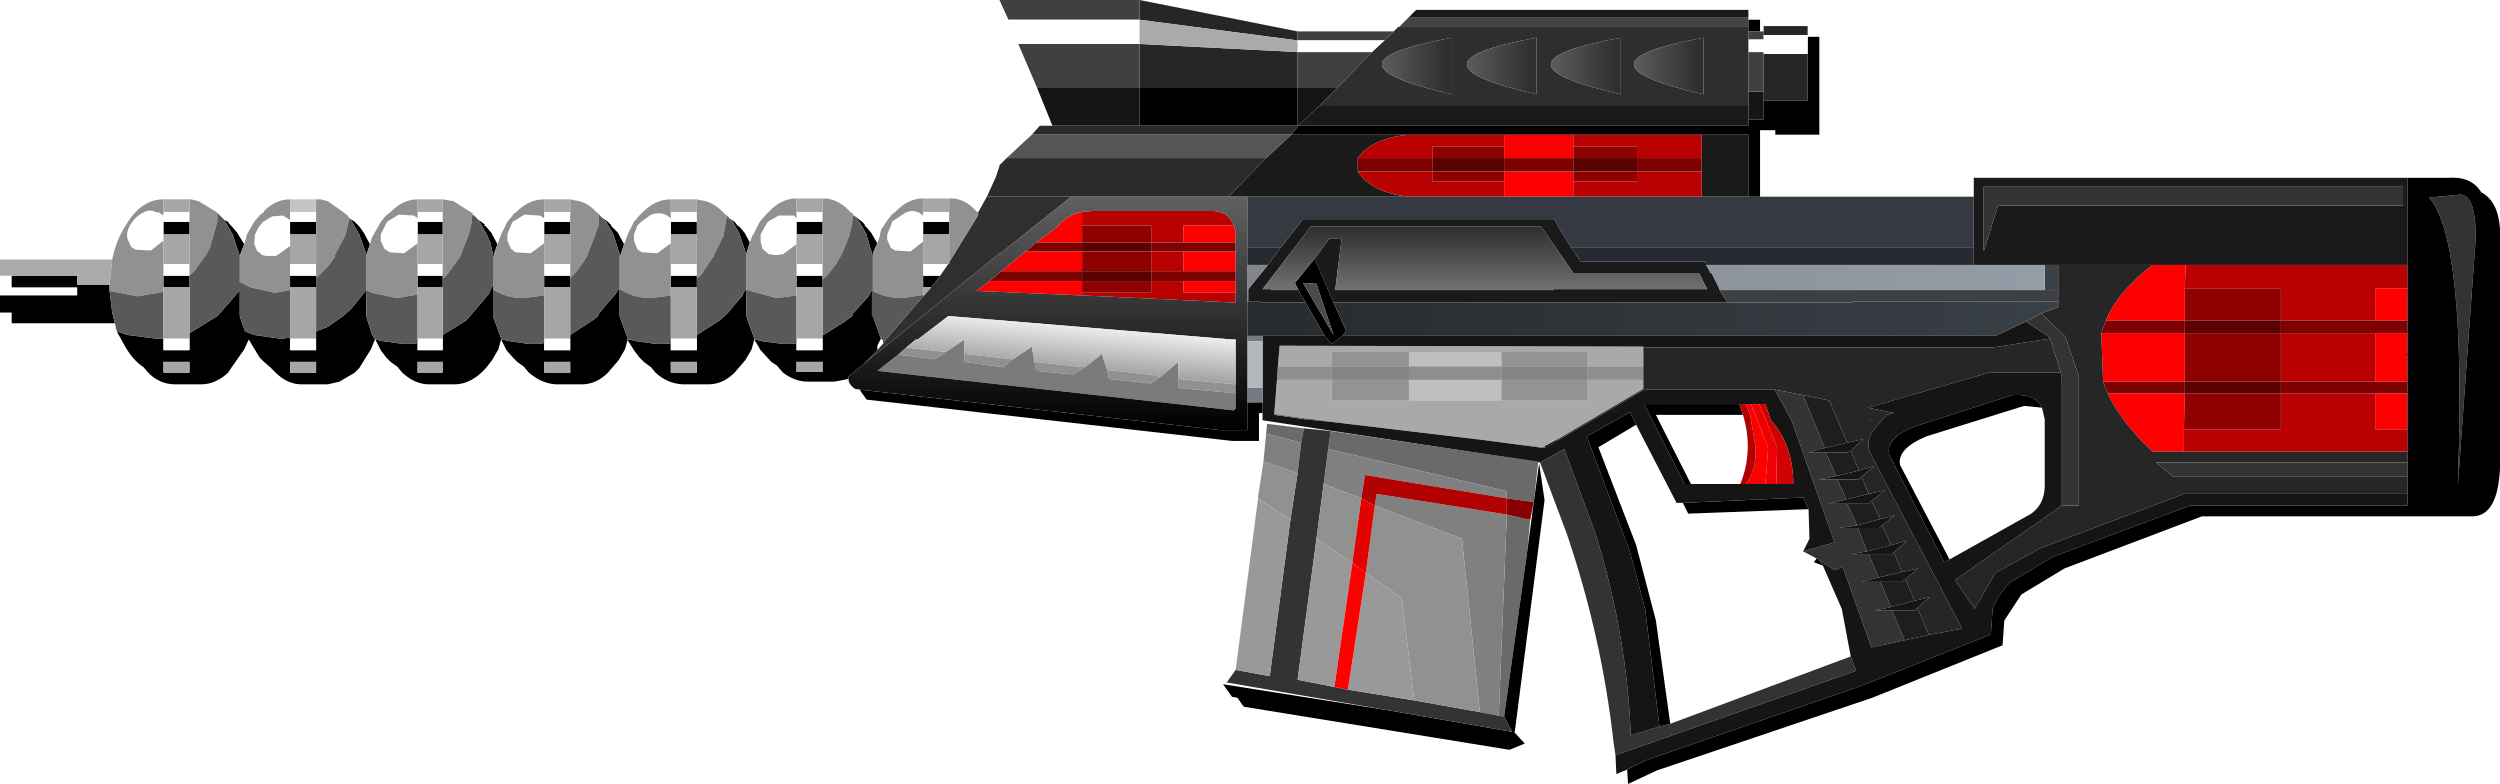 <?xml version="1.0" encoding="UTF-8" standalone="no"?>
<svg xmlns:xlink="http://www.w3.org/1999/xlink" height="43.65px" width="139.2px" xmlns="http://www.w3.org/2000/svg">
  <g transform="matrix(1.0, 0.0, 0.0, 1.0, 3.2, -9.85)">
    <use height="43.65" transform="matrix(1.0, 0.0, 0.0, 1.0, -3.2, 9.85)" width="139.2" xlink:href="#shape0"/>
  </g>
  <defs>
    <g id="shape0" transform="matrix(1.0, 0.0, 0.0, 1.0, 3.2, -9.85)">
      <path d="M129.05 27.7 L129.05 25.9 130.85 25.9 130.85 27.7 129.05 27.7 M118.5 24.6 L118.45 25.9 118.45 27.7 114.05 27.7 Q114.7 26.1 116.65 24.6 L118.5 24.6 M129.05 28.4 L130.85 28.4 130.85 29.6 130.85 31.1 129.05 31.1 129.05 28.4 M113.8 28.4 L118.45 28.4 118.45 31.1 113.9 31.1 113.8 28.4 M129.05 31.75 L130.85 31.75 130.85 33.75 129.05 33.75 129.05 31.75 M118.4 33.75 L118.4 35.0 116.65 35.0 Q114.9 33.35 114.15 31.75 L118.45 31.75 118.4 33.75 M80.55 17.35 L84.4 17.35 84.4 18.0 84.4 18.65 80.55 18.65 80.55 18.0 80.55 17.35 M84.4 19.4 L84.4 19.95 84.4 20.8 80.55 20.8 80.55 19.95 80.55 19.4 84.4 19.4 M94.0 32.35 L94.3 32.35 95.25 34.8 95.1 36.8 94.0 36.8 Q94.6 36.1 94.55 34.75 L94.25 32.95 94.0 32.35 M57.05 21.65 L57.05 22.4 57.05 23.35 54.5 23.35 55.7 22.45 Q56.15 21.85 57.05 21.65 M62.7 23.35 L62.7 22.4 65.5 22.4 65.6 22.8 65.6 23.35 62.7 23.35 M65.6 23.85 L65.6 24.95 62.7 24.95 62.7 23.85 65.6 23.85 M65.6 25.5 L65.6 26.15 62.7 26.15 62.7 25.5 65.6 25.5 M57.05 26.3 L51.15 26.05 51.9 25.5 57.05 25.5 57.05 26.15 57.05 26.3 M52.55 24.95 L53.9 23.85 57.05 23.85 57.05 24.95 52.55 24.95" fill="#ff0000" fill-rule="evenodd" stroke="none"/>
      <path d="M60.25 9.85 L69.05 11.6 69.05 12.1 60.25 10.95 60.25 9.85 M95.0 11.6 L95.0 11.3 97.45 11.3 97.45 11.8 95.0 11.8 95.0 11.6 M111.4 26.0 L111.4 24.6 116.65 24.6 Q114.7 26.1 114.05 27.7 L113.8 28.4 113.9 31.1 114.15 31.75 Q114.9 33.35 116.65 35.0 L118.4 35.0 130.85 35.0 130.85 35.6 116.85 35.6 117.8 36.4 130.85 36.4 130.85 37.35 118.4 37.35 110.35 40.4 107.9 41.75 106.75 43.75 105.65 42.15 111.6 38.0 112.55 38.0 112.55 30.8 111.8 28.6 110.45 27.3 111.4 26.95 111.4 26.65 111.4 26.0 M110.95 28.7 L111.55 30.6 107.55 30.6 100.8 32.55 102.25 32.85 101.85 32.95 101.2 33.7 Q100.55 34.5 101.05 35.3 L106.05 44.85 104.2 45.2 103.55 43.7 104.25 43.1 103.4 43.3 102.9 42.1 103.6 41.5 102.7 41.7 102.25 40.6 103.0 39.95 102.1 40.2 101.6 39.1 102.3 38.55 101.5 38.75 101.0 37.75 101.75 37.15 100.85 37.35 100.45 36.4 101.15 35.8 100.3 36.05 99.85 34.95 100.55 34.3 99.65 34.5 98.65 32.15 97.2 31.85 95.65 31.55 88.35 31.55 83.5 34.4 83.55 34.3 88.3 31.5 88.3 31.0 88.3 30.25 88.3 29.2 107.75 29.2 110.95 28.7 M97.45 12.85 L97.45 15.45 95.0 15.45 95.0 14.95 95.0 12.85 97.45 12.85 M100.95 33.25 L101.0 33.25 100.95 33.2 100.95 33.25 M69.05 12.75 L69.05 14.75 60.25 14.75 60.25 12.3 69.05 12.75" fill="#262626" fill-rule="evenodd" stroke="none"/>
      <path d="M130.6 21.3 L130.6 20.25 107.25 20.25 107.25 23.85 108.05 21.3 130.6 21.3 M130.85 24.6 L118.5 24.6 116.65 24.6 111.4 24.6 110.65 24.6 106.7 24.6 106.7 23.65 106.7 20.8 106.7 19.75 130.85 19.75 130.85 24.6 M75.25 10.8 L75.65 10.4 94.15 10.4 94.15 10.8 75.25 10.8 M93.0 26.7 L71.05 26.7 70.0 24.25 70.8 23.15 71.5 23.15 71.15 25.95 71.15 26.0 83.25 26.0 83.3 26.0 83.25 25.95 91.85 25.95 91.4 25.05 84.4 25.05 82.6 22.45 69.8 22.45 67.1 25.95 67.65 25.95 67.55 26.0 69.1 26.0 69.5 26.7 67.0 26.7 67.0 26.65 66.3 26.65 66.3 25.95 67.4 24.6 68.1 23.65 69.35 22.05 83.35 22.05 83.55 22.45 84.3 23.65 84.8 24.4 91.75 24.4 91.8 24.6 92.05 25.05 92.05 25.1 92.1 25.05 92.55 25.95 92.55 26.0 93.0 26.7 M94.15 16.5 L94.15 16.85 69.1 16.85 70.3 15.7 94.15 15.7 94.15 16.5 M68.7 17.35 L75.2 17.35 Q73.2 17.55 72.4 18.65 L72.4 19.4 Q73.2 20.6 75.25 20.8 L66.25 20.8 65.2 20.8 67.3 18.65 68.7 17.35 M91.55 17.35 L94.15 17.35 94.15 20.8 91.55 20.8 91.55 19.4 91.55 18.65 91.55 17.35" fill="#1a1a1a" fill-rule="evenodd" stroke="none"/>
      <path d="M130.85 25.9 L129.05 25.9 129.05 27.7 123.8 27.7 123.8 25.9 118.45 25.9 118.5 24.6 130.85 24.6 130.85 25.9 M123.8 28.4 L129.05 28.4 129.05 31.1 123.8 31.1 123.8 28.4 M123.8 31.75 L129.05 31.75 129.05 33.75 130.85 33.75 130.85 35.0 118.4 35.0 118.4 33.75 123.8 33.75 123.8 31.75 M75.2 17.35 L80.55 17.35 80.55 18.0 76.55 18.0 76.55 18.65 72.4 18.65 Q73.2 17.55 75.2 17.35 M84.4 17.35 L91.55 17.35 91.55 18.65 87.95 18.65 87.95 18.0 84.4 18.0 84.4 17.35 M84.4 19.95 L87.95 19.95 87.95 19.4 91.55 19.4 91.55 20.8 84.4 20.8 84.4 19.95 M80.55 19.95 L80.55 20.8 75.25 20.8 Q73.2 20.6 72.4 19.4 L76.55 19.4 76.55 19.95 80.55 19.95 M57.05 21.65 L57.6 21.6 64.4 21.6 Q65.2 21.65 65.5 22.4 L62.7 22.4 62.7 23.35 60.9 23.35 60.9 22.4 57.05 22.4 57.05 21.65 M65.6 26.15 L65.6 26.7 57.05 26.3 57.05 26.15 60.9 26.15 60.9 25.5 62.7 25.5 62.7 26.15 65.6 26.15 M62.7 23.85 L62.7 24.95 60.9 24.95 60.9 23.85 62.7 23.85" fill="#ba0101" fill-rule="evenodd" stroke="none"/>
      <path d="M118.45 25.9 L123.8 25.9 123.8 27.7 118.45 27.7 118.45 25.9 M118.45 28.4 L123.8 28.4 123.8 31.1 118.45 31.1 118.45 28.4 M118.45 31.75 L123.8 31.75 123.8 33.75 118.4 33.75 118.45 31.75 M80.55 18.0 L80.55 18.65 76.55 18.65 76.55 18.0 80.55 18.0 M84.4 18.65 L84.4 18.0 87.95 18.0 87.95 18.65 84.4 18.65 M84.4 19.4 L87.95 19.4 87.95 19.95 84.4 19.95 84.4 19.4 M76.55 19.4 L80.55 19.4 80.55 19.95 76.55 19.95 76.55 19.4 M57.05 22.4 L60.9 22.4 60.9 23.35 57.05 23.35 57.05 22.4 M60.9 25.5 L60.9 26.15 57.05 26.15 57.05 25.5 60.9 25.5 M60.9 23.85 L60.9 24.95 57.05 24.95 57.05 23.85 60.9 23.85" fill="#8f0101" fill-rule="evenodd" stroke="none"/>
      <path d="M129.05 27.7 L130.85 27.7 130.85 28.4 129.05 28.4 123.8 28.4 123.8 27.7 129.05 27.7 M114.05 27.7 L118.45 27.7 118.45 28.4 113.8 28.4 114.05 27.7 M123.8 31.1 L129.05 31.1 130.85 31.1 130.85 31.75 129.05 31.75 123.8 31.75 123.8 31.1 M118.45 31.1 L118.45 31.75 114.15 31.75 113.9 31.1 118.45 31.1 M80.55 18.65 L84.4 18.65 84.4 19.4 80.55 19.4 80.55 18.65 M87.95 19.4 L87.95 18.65 91.55 18.65 91.55 19.4 87.95 19.4 M76.55 18.65 L76.55 19.4 72.4 19.4 72.4 18.65 76.55 18.65 M60.9 23.35 L62.7 23.35 65.6 23.35 65.6 23.85 62.7 23.85 60.9 23.85 60.9 23.35 M65.6 24.95 L65.6 25.5 62.7 25.5 60.9 25.5 60.9 24.95 62.7 24.95 65.6 24.95 M51.9 25.5 L52.55 24.95 57.05 24.95 57.05 25.5 51.9 25.5 M53.9 23.85 L54.5 23.35 57.05 23.35 57.05 23.85 53.9 23.85" fill="#7e0101" fill-rule="evenodd" stroke="none"/>
      <path d="M106.7 23.65 L106.7 24.6 91.8 24.6 91.75 24.4 84.8 24.4 84.3 23.65 106.7 23.65 M68.1 23.65 L67.4 24.6 66.25 24.6 66.25 23.65 68.1 23.65" fill="#26292f" fill-rule="evenodd" stroke="none"/>
      <path d="M110.65 26.0 L111.4 26.0 111.4 26.65 99.9 26.65 99.9 26.7 93.0 26.7 92.55 26.0 110.65 26.0" fill="#3d3f43" fill-rule="evenodd" stroke="none"/>
      <path d="M130.6 21.3 L108.05 21.3 107.25 23.85 107.25 20.25 130.6 20.25 130.6 21.3 M133.65 20.7 Q134.65 20.5 134.65 23.1 L133.65 36.9 Q134.15 23.2 132.05 20.85 L133.65 20.7 M86.75 51.9 L86.65 51.25 Q86.0 45.35 84.05 39.6 L82.55 35.6 83.9 34.85 85.65 39.6 Q87.4 45.25 87.6 50.8 L89.2 50.3 89.8 50.15 99.85 46.4 100.15 47.2 86.75 51.9 M68.4 33.45 L67.75 33.35 68.4 33.45 M109.6 27.75 L110.45 27.3 111.8 28.6 112.55 30.8 112.55 38.0 111.6 38.0 111.6 30.9 111.55 30.6 110.95 28.7 110.95 28.65 109.6 27.75 M130.85 36.4 L117.8 36.4 116.85 35.6 130.85 35.6 130.85 36.4 M95.65 31.55 L97.2 31.85 98.4 34.8 97.45 35.05 98.45 35.05 99.05 36.35 98.05 36.55 99.1 36.55 99.6 37.65 98.65 37.9 99.65 37.9 100.2 39.1 99.2 39.25 100.25 39.25 100.75 40.55 99.9 40.7 100.85 40.7 101.4 42.0 100.45 42.25 101.5 42.25 102.1 43.65 101.15 43.85 102.15 43.85 102.85 45.5 101.0 45.9 99.4 41.4 98.95 41.6 98.05 41.0 97.95 40.95 97.2 40.55 98.95 40.05 96.55 33.25 95.65 31.6 95.65 31.55" fill="#333333" fill-rule="evenodd" stroke="none"/>
      <path d="M94.8 20.8 L106.7 20.8 106.7 23.65 84.3 23.65 83.55 22.45 83.35 22.05 69.35 22.05 68.1 23.65 66.25 23.65 66.25 20.8 75.25 20.8 80.55 20.8 84.4 20.8 91.55 20.8 94.15 20.8 94.8 20.8" fill="#353942" fill-rule="evenodd" stroke="none"/>
      <path d="M87.4 52.7 L86.8 52.95 86.75 51.9 100.15 47.2 99.85 46.4 99.35 43.75 98.3 41.35 98.05 41.0 98.95 41.6 99.4 41.4 101.0 45.9 102.85 45.5 104.2 45.2 106.05 44.85 101.05 35.3 Q100.55 34.5 101.2 33.7 L101.85 32.95 102.25 32.85 100.8 32.55 107.55 30.6 111.55 30.6 111.6 30.9 111.6 38.0 105.65 42.15 106.75 43.75 107.9 41.75 110.35 40.4 118.4 37.35 130.85 37.35 130.85 38.0 118.75 38.0 111.1 40.85 108.7 42.3 Q108.0 43.05 107.75 43.75 L107.65 45.2 107.6 45.2 100.4 48.05 88.4 52.2 87.4 52.7 M82.55 35.6 L68.4 33.45 67.75 33.35 67.1 33.25 67.1 32.85 67.1 32.25 67.1 31.45 67.1 28.85 67.1 28.55 70.55 28.55 70.95 29.0 71.55 28.55 107.9 28.55 109.6 27.75 110.95 28.65 110.95 28.7 107.75 29.2 88.3 29.2 88.3 29.15 68.05 29.1 67.95 30.25 67.9 31.0 67.75 32.9 67.75 32.95 69.5 33.2 71.0 33.35 79.4 34.35 82.8 34.8 83.5 34.4 88.35 31.55 95.65 31.55 95.65 31.6 96.55 33.25 98.95 40.05 97.2 40.55 97.55 39.85 97.5 38.2 97.2 37.55 90.5 37.85 90.15 37.85 87.9 33.5 87.55 32.8 85.15 34.15 87.55 40.55 88.4 43.75 89.2 50.3 87.6 50.8 Q87.4 45.25 85.65 39.6 L83.9 34.85 82.55 35.6 M55.4 16.85 L54.55 14.75 60.25 14.75 60.25 16.85 55.4 16.85 M105.35 41.0 L109.9 38.45 Q110.6 37.95 110.65 37.0 L110.65 33.2 110.5 32.55 Q110.1 31.75 108.85 31.85 L103.4 33.6 Q101.75 34.25 102.0 35.2 L105.05 41.15 105.35 41.0 M95.0 15.45 L95.0 16.5 94.15 16.5 94.15 15.7 94.15 14.95 95.0 14.95 95.0 15.45 M70.3 15.7 L69.1 16.85 69.05 16.85 69.05 14.75 71.25 14.75 70.3 15.7 M99.65 34.5 L100.55 34.3 99.85 34.95 99.65 35.05 98.45 35.05 97.45 35.05 98.4 34.8 99.65 34.5 M100.3 36.05 L101.15 35.8 100.45 36.4 100.25 36.55 99.1 36.55 98.05 36.55 99.05 36.35 100.3 36.05 M100.85 37.35 L101.75 37.15 101.0 37.75 100.85 37.9 99.65 37.9 98.65 37.9 99.6 37.65 100.85 37.35 M101.5 38.75 L102.3 38.55 101.6 39.1 101.45 39.25 100.25 39.25 99.2 39.25 100.2 39.1 101.5 38.75 M102.1 40.2 L103.0 39.95 102.25 40.6 102.15 40.7 100.85 40.7 99.9 40.7 100.75 40.55 102.1 40.2 M102.7 41.7 L103.6 41.5 102.9 42.1 102.7 42.25 101.5 42.25 100.45 42.25 101.4 42.0 102.7 41.7 M103.4 43.3 L104.25 43.1 103.55 43.7 103.4 43.85 102.15 43.85 101.15 43.85 102.1 43.65 103.4 43.3 M93.65 32.35 L88.35 32.35 90.6 36.8 90.95 36.8 93.7 36.8 94.0 36.8 95.1 36.8 95.7 36.8 96.65 36.8 Q96.65 34.65 95.4 33.25 L95.1 32.35 94.75 32.35 94.3 32.35 94.0 32.35 93.65 32.35" fill="#151515" fill-rule="evenodd" stroke="none"/>
      <path d="M130.85 27.7 L130.85 25.9 130.85 24.6 130.85 19.75 133.1 19.75 Q134.4 19.65 134.95 20.55 135.9 21.05 136.0 22.6 L136.0 34.8 Q136.15 38.6 134.45 38.6 L119.4 38.6 111.75 41.5 109.35 42.95 108.4 44.4 108.3 45.8 108.25 45.8 101.05 48.7 89.05 52.75 87.45 53.5 87.4 52.7 88.4 52.2 100.4 48.05 107.6 45.2 107.65 45.2 107.75 43.75 Q108.0 43.05 108.7 42.3 L111.1 40.85 118.75 38.0 130.85 38.0 130.85 37.35 130.85 36.4 130.85 35.6 130.85 35.0 130.85 33.75 130.85 31.75 130.85 31.1 130.85 29.6 130.85 28.4 130.85 27.7 M133.65 20.7 L132.05 20.85 Q134.15 23.2 133.65 36.9 L134.65 23.1 Q134.65 20.5 133.65 20.7 M67.1 32.85 L66.9 32.85 66.9 34.4 65.4 34.4 45.05 32.1 44.7 31.6 44.7 31.55 64.75 33.8 66.25 33.8 66.25 32.25 67.1 32.25 67.1 32.85 M44.05 30.95 L43.25 31.1 41.8 31.1 Q41.05 31.1 40.4 30.6 L40.05 30.2 39.75 30.0 39.15 29.35 38.8 28.75 38.65 29.3 38.3 29.9 37.7 30.6 Q37.05 31.25 36.25 31.25 L34.8 31.25 Q33.95 31.2 33.3 30.6 L33.05 30.3 32.65 30.0 32.4 29.75 32.1 29.35 31.75 28.8 31.8 28.75 31.85 28.75 32.25 28.85 33.35 29.0 33.95 29.0 34.15 28.95 34.15 29.35 35.6 29.35 35.6 28.7 35.6 28.55 35.6 28.5 36.85 27.7 37.3 27.3 38.15 26.3 38.15 26.25 38.3 26.0 38.35 25.9 38.35 26.0 38.35 27.45 38.4 27.55 38.4 27.6 38.8 28.7 38.8 28.75 38.85 28.75 39.25 28.85 40.4 29.0 40.95 29.0 41.15 28.95 41.15 29.35 42.6 29.35 42.6 28.7 42.6 28.5 42.65 28.5 43.85 27.75 44.25 27.45 44.3 27.3 45.2 26.3 45.2 26.25 45.35 26.0 45.35 25.9 45.35 27.45 45.4 27.45 45.85 28.7 45.65 29.1 45.65 29.3 45.65 29.35 44.85 30.15 44.05 30.8 44.05 30.95 M31.75 28.75 L31.6 29.3 31.25 29.9 30.65 30.6 Q30.0 31.25 29.2 31.25 L27.75 31.25 Q26.95 31.2 26.25 30.6 L25.95 30.25 25.6 30.0 25.35 29.75 25.0 29.35 24.7 28.75 24.55 29.3 24.2 29.9 23.85 30.35 23.6 30.6 Q22.9 31.25 22.1 31.25 L20.7 31.25 Q19.9 31.25 19.2 30.6 L18.95 30.3 18.9 30.25 18.55 30.0 18.3 29.75 18.0 29.35 17.7 28.75 18.15 28.85 19.25 29.0 19.75 29.0 20.05 28.95 20.05 29.35 21.45 29.35 21.45 28.7 21.45 28.5 22.75 27.7 23.1 27.3 23.95 26.3 24.0 26.25 24.25 25.7 24.25 26.0 24.25 27.45 24.7 28.7 24.7 28.75 24.75 28.75 25.2 28.85 26.25 29.0 26.8 29.0 27.1 28.95 27.1 29.35 28.55 29.35 28.55 28.7 28.55 28.5 29.85 27.65 30.1 27.45 30.15 27.3 31.0 26.3 31.05 26.25 31.25 25.95 31.3 25.85 31.3 25.75 31.3 26.0 31.3 27.45 31.75 28.7 31.75 28.75 M17.7 28.7 L17.45 29.3 16.8 30.35 16.55 30.6 15.7 31.1 15.05 31.25 13.6 31.25 Q12.8 31.25 12.15 30.6 L11.85 30.3 11.5 30.0 11.25 29.75 10.65 28.75 10.4 29.3 9.7 30.3 9.5 30.6 Q8.8 31.25 8.0 31.25 L6.55 31.25 Q5.5 31.25 4.8 30.3 4.25 29.95 3.8 29.2 L3.3 28.3 3.9 28.5 5.45 28.7 5.9 28.7 5.9 29.35 7.35 29.35 7.35 28.7 7.35 28.4 8.9 27.45 9.7 26.55 10.15 26.0 10.15 27.45 10.3 27.9 10.45 28.3 10.7 28.4 10.95 28.5 12.35 28.7 12.55 28.7 12.95 28.65 12.95 28.7 12.95 29.35 14.4 29.35 14.4 28.7 14.4 28.3 15.05 28.05 15.9 27.45 16.35 27.05 17.2 26.0 17.2 27.45 17.25 27.65 17.5 28.45 17.65 28.7 17.7 28.7 M3.2 27.85 L-2.55 27.85 -2.55 27.25 -3.2 27.25 -3.2 26.3 1.1 26.3 1.1 25.85 -2.55 25.85 -2.55 25.2 1.1 25.2 1.1 25.7 2.9 25.7 2.9 26.05 3.05 27.25 3.2 27.85 M9.3 22.1 L9.5 22.2 9.55 22.3 9.7 22.45 10.0 22.8 10.4 23.45 10.15 24.1 10.15 24.15 10.15 24.1 9.75 22.9 9.35 22.2 9.3 22.1 M16.25 22.0 L16.55 22.2 16.8 22.45 17.05 22.8 17.4 23.45 17.2 24.05 17.2 24.0 16.8 22.9 16.4 22.2 16.4 22.15 16.25 22.0 M23.45 22.1 L23.8 22.35 23.75 22.4 23.85 22.45 24.15 22.8 24.5 23.45 24.3 24.0 24.25 24.0 24.1 23.35 23.9 22.9 23.5 22.2 23.45 22.1 M30.3 21.95 L30.65 22.2 30.85 22.4 30.8 22.4 31.2 22.8 31.55 23.45 31.35 24.05 31.3 24.05 31.3 24.0 30.95 22.9 30.55 22.2 30.3 21.95 M37.4 22.0 L37.7 22.2 37.9 22.45 37.95 22.45 38.25 22.8 38.55 23.35 38.35 24.0 38.0 22.95 38.0 22.9 37.6 22.2 37.4 22.0 M44.35 21.85 L44.8 22.2 44.95 22.35 44.95 22.45 45.0 22.45 45.3 22.8 45.65 23.4 45.4 23.95 45.4 24.05 45.35 24.05 45.35 23.95 45.05 22.95 45.05 22.9 44.65 22.2 44.35 21.85 M94.15 10.95 L94.8 10.95 94.8 11.6 94.15 11.6 94.15 11.35 94.15 10.95 M97.45 11.9 L98.1 11.9 98.1 17.35 95.65 17.35 95.65 17.1 94.8 17.1 94.8 20.8 94.15 20.8 94.15 17.35 91.55 17.35 84.4 17.35 80.55 17.35 75.2 17.35 68.7 17.35 69.1 16.85 94.15 16.85 94.15 16.5 95.0 16.5 95.0 15.45 97.45 15.45 97.45 12.85 97.45 11.9 M71.05 26.7 L71.75 28.25 71.55 28.55 70.95 29.0 70.55 28.55 69.5 26.7 69.1 26.0 68.9 25.6 70.0 24.25 71.05 26.7 M105.35 41.0 L105.05 41.15 102.0 35.2 Q101.75 34.25 103.4 33.6 L108.85 31.85 Q110.1 31.75 110.5 32.55 L109.5 32.45 104.05 34.15 Q102.4 34.85 102.6 35.75 L105.35 41.0 M131.4 29.6 L130.85 29.6 131.4 29.6 M69.05 16.85 L60.25 16.85 60.25 14.75 69.05 14.75 69.05 16.85 M83.55 34.3 L83.5 34.4 82.8 34.8 82.8 34.7 83.55 34.3 M87.9 33.5 L85.8 34.75 87.9 40.2 89.0 44.4 89.8 50.15 89.2 50.3 88.4 43.75 87.55 40.55 85.15 34.15 87.55 32.8 87.9 33.5 M98.3 41.35 L97.8 41.15 97.95 40.95 98.05 41.0 98.3 41.35 M97.5 38.2 L90.8 38.45 90.5 37.85 97.2 37.55 97.5 38.2 M90.95 36.8 L90.6 36.8 88.35 32.35 93.65 32.35 93.85 32.95 89.0 32.95 90.95 36.8 M100.95 33.25 L100.95 33.2 101.0 33.25 100.95 33.25 M69.35 25.6 L71.05 28.5 70.1 25.65 69.35 25.6 M49.15 25.2 L48.65 25.85 48.2 25.85 48.2 25.2 49.15 25.2 M46.05 28.85 L46.0 28.95 45.95 28.8 46.05 28.85 M52.4 24.0 L52.4 23.95 52.45 24.0 52.4 24.0 M48.2 22.9 L48.2 22.2 49.65 22.2 49.65 22.9 48.2 22.9 M35.6 22.2 L35.6 22.9 34.15 22.9 34.15 22.2 35.6 22.2 M35.6 25.2 L35.6 25.45 35.6 25.85 34.15 25.85 34.15 25.2 35.6 25.2 M41.15 25.85 L41.15 25.2 42.6 25.2 42.6 25.45 42.6 25.85 41.15 25.85 M42.6 22.2 L42.6 22.9 41.15 22.9 41.15 22.2 42.6 22.2 M21.45 22.2 L21.45 22.9 20.05 22.9 20.05 22.2 21.45 22.2 M21.45 25.2 L21.45 25.35 21.45 25.85 20.05 25.85 20.05 25.2 21.45 25.2 M14.4 25.3 L14.4 25.85 12.95 25.85 12.95 25.2 14.4 25.2 14.4 25.3 M28.55 22.2 L28.55 22.9 27.1 22.9 27.1 22.2 28.55 22.2 M28.55 25.2 L28.55 25.35 28.55 25.85 27.1 25.85 27.1 25.2 28.55 25.2 M24.3 24.05 L24.3 24.1 24.25 24.1 24.25 24.05 24.3 24.05 M28.55 30.6 L28.55 30.0 27.1 30.0 27.1 30.6 28.55 30.6 M21.45 30.0 L20.05 30.0 20.05 30.6 21.45 30.6 21.45 30.0 M42.6 30.0 L41.15 30.0 41.15 30.55 42.6 30.55 42.6 30.0 M35.6 30.6 L35.6 30.0 34.15 30.0 34.15 30.6 35.6 30.6 M5.9 22.9 L5.9 22.2 7.35 22.2 7.35 22.9 5.9 22.9 M5.9 25.85 L5.9 25.2 7.35 25.2 7.35 25.85 5.9 25.85 M12.95 22.9 L12.95 22.2 14.4 22.2 14.4 22.9 12.95 22.9 M12.95 30.0 L12.95 30.6 14.4 30.6 14.4 30.0 12.95 30.0 M5.9 30.6 L7.35 30.6 7.35 30.0 5.9 30.0 5.9 30.6" fill="#000000" fill-rule="evenodd" stroke="none"/>
      <path d="M118.45 27.7 L123.8 27.7 123.8 28.4 118.45 28.4 118.45 27.7 M118.45 31.1 L123.8 31.1 123.8 31.75 118.45 31.75 118.45 31.1 M84.4 19.4 L84.4 18.65 87.95 18.65 87.95 19.4 84.4 19.4 M80.55 18.65 L80.55 19.4 76.55 19.4 76.55 18.65 80.55 18.65 M57.05 25.5 L57.05 24.95 60.9 24.95 60.9 25.5 57.05 25.5 M57.05 23.85 L57.05 23.35 60.9 23.35 60.9 23.85 57.05 23.85" fill="#5c0101" fill-rule="evenodd" stroke="none"/>
      <path d="M54.55 14.75 L53.5 12.3 60.25 12.3 60.25 14.75 54.55 14.75 M52.95 10.95 L52.45 9.85 60.25 9.85 60.25 10.95 52.95 10.95 M69.05 11.6 L74.4 11.6 73.9 12.1 69.05 12.1 69.05 11.6 M94.8 11.6 L95.0 11.6 95.0 11.8 95.0 12.05 94.15 12.05 94.15 11.6 94.8 11.6 M94.15 12.75 L95.0 12.75 95.0 12.85 95.0 14.95 94.15 14.95 94.15 12.75 M73.2 12.75 L71.25 14.75 69.05 14.75 69.05 12.75 73.2 12.75" fill="#404040" fill-rule="evenodd" stroke="none"/>
      <path d="M53.5 12.3 L52.95 10.95 60.25 10.95 60.25 12.3 53.5 12.3 M97.45 11.8 L97.45 11.9 97.45 12.85 95.0 12.85 95.0 12.75 94.15 12.75 94.15 12.05 95.0 12.05 95.0 11.8 97.45 11.8 M73.9 12.1 L73.2 12.75 69.05 12.75 69.05 12.1 73.9 12.1 M49.6 24.55 L49.15 25.2 48.2 25.2 48.2 24.55 49.6 24.55 M48.2 23.3 L47.5 23.85 46.65 23.8 46.4 23.65 46.2 23.2 46.2 22.9 46.45 22.3 46.45 22.2 47.2 21.7 Q47.6 21.5 48.0 21.7 L48.05 21.75 48.2 21.85 48.2 21.65 49.65 21.65 49.65 22.2 48.2 22.2 48.2 22.9 48.2 23.3 M35.6 21.65 L35.6 22.2 34.15 22.2 34.15 22.9 34.15 23.4 33.4 23.95 32.55 23.9 32.3 23.75 32.1 23.25 32.1 22.9 32.3 22.4 32.5 22.2 33.05 21.8 Q33.5 21.65 33.85 21.8 L33.95 21.85 34.15 22.0 34.15 21.65 35.6 21.65 M35.6 24.55 L35.6 25.2 34.15 25.2 34.15 24.55 35.6 24.55 M34.15 28.7 L35.6 28.7 35.6 29.35 34.15 29.35 34.15 28.95 34.15 28.7 M41.15 25.2 L41.15 24.55 42.6 24.55 42.6 25.2 41.15 25.2 M41.15 23.45 L40.4 24.0 40.05 24.05 39.95 24.05 39.6 24.0 39.25 23.7 39.15 23.3 39.15 22.9 39.4 22.45 39.55 22.2 40.15 21.85 41.0 21.85 41.15 22.0 41.15 21.65 42.6 21.65 42.6 22.2 41.15 22.2 41.15 22.9 41.15 23.45 M41.15 28.95 L41.15 28.7 42.6 28.7 42.6 29.35 41.15 29.35 41.15 28.95 M20.05 21.65 L21.45 21.65 21.45 22.2 20.05 22.2 20.05 22.9 20.05 23.4 19.3 23.95 18.5 23.9 18.2 23.7 18.0 23.25 18.0 22.9 18.25 22.4 18.35 22.2 19.0 21.8 19.85 21.85 20.05 22.0 20.05 21.65 M21.45 24.55 L21.45 25.2 20.05 25.2 20.05 24.55 21.45 24.55 M21.45 28.7 L21.45 29.35 20.05 29.35 20.05 28.95 20.05 28.7 21.45 28.7 M28.55 24.55 L28.55 25.2 27.1 25.2 27.1 24.55 28.55 24.55 M28.55 21.65 L28.55 22.2 27.1 22.2 27.1 22.9 27.1 23.4 26.35 23.95 25.5 23.9 25.25 23.7 25.05 23.25 25.05 22.9 25.25 22.4 25.35 22.2 26.0 21.8 26.85 21.85 27.1 22.0 27.1 21.65 28.55 21.65 M27.1 28.95 L27.1 28.7 28.55 28.7 28.55 29.35 27.1 29.35 27.1 28.95 M5.9 21.65 L7.35 21.65 7.35 22.2 5.9 22.2 5.9 22.9 5.9 23.25 5.2 23.8 4.35 23.75 4.1 23.6 3.9 23.15 Q3.8 22.75 4.1 22.3 4.4 21.85 4.85 21.65 5.15 21.5 5.45 21.65 L5.7 21.7 5.75 21.75 5.9 21.85 5.9 21.65 M7.35 24.55 L7.35 25.2 5.9 25.2 5.9 24.55 7.35 24.55 M12.95 23.55 L12.25 24.05 12.15 24.1 11.6 24.1 11.4 24.05 11.1 23.8 10.95 23.4 11.0 22.9 11.2 22.5 11.45 22.2 11.95 21.9 12.55 21.85 12.8 22.0 12.95 22.1 12.95 21.65 14.4 21.65 14.4 22.2 12.95 22.2 12.95 22.9 12.95 23.55 M14.4 24.55 L14.4 25.2 12.95 25.2 12.95 24.55 14.4 24.55 M14.4 28.7 L14.4 29.35 12.95 29.35 12.95 28.7 14.4 28.7 M7.35 28.7 L7.35 29.35 5.9 29.35 5.9 28.7 7.35 28.7" fill="#ffffff" fill-rule="evenodd" stroke="none"/>
      <path d="M-2.55 25.2 L-3.2 25.2 -3.2 24.3 3.05 24.3 2.9 25.7 1.1 25.7 1.1 25.2 -2.55 25.2 M69.05 12.1 L69.05 12.75 60.25 12.3 60.25 10.95 69.05 12.1" fill="#aaaaaa" fill-rule="evenodd" stroke="none"/>
      <path d="M74.7 11.35 L75.25 10.8 94.15 10.8 94.15 10.95 94.15 11.35 74.7 11.35" fill="#444444" fill-rule="evenodd" stroke="none"/>
      <path d="M74.4 11.6 L74.65 11.35 74.7 11.35 94.15 11.35 94.15 11.6 94.15 12.05 94.15 12.75 94.15 14.95 94.15 15.7 70.3 15.7 71.25 14.75 73.2 12.75 73.9 12.1 74.4 11.6 M87.05 11.95 Q79.25 13.35 87.05 15.1 L87.05 11.95 M91.65 11.95 Q83.9 13.35 91.65 15.1 L91.65 11.95 M82.35 11.95 Q74.6 13.35 82.35 15.1 L82.35 11.95 M77.65 11.95 Q69.85 13.35 77.65 15.1 L77.65 11.95" fill="#2e2e2e" fill-rule="evenodd" stroke="none"/>
      <path d="M51.75 20.8 L52.25 19.7 52.45 19.1 52.45 19.05 52.85 18.65 67.3 18.65 65.2 20.8 56.45 20.8 51.75 20.8 M54.25 17.35 L54.7 16.85 55.4 16.85 60.25 16.85 69.05 16.85 69.1 16.85 68.7 17.35 54.25 17.35 M69.5 33.15 L71.0 33.35 69.5 33.2 69.5 33.15" fill="#2b2b2b" fill-rule="evenodd" stroke="none"/>
      <path d="M51.25 21.7 L51.75 20.8 56.45 20.8 52.45 24.0 52.4 23.95 52.4 24.0 44.85 30.15 45.65 29.35 46.0 28.95 46.05 28.85 48.2 26.35 48.65 25.85 49.15 25.2 49.6 24.55 49.65 24.55 49.65 24.45 51.25 21.85 51.25 21.75 51.3 21.75 51.25 21.7" fill="#2f2f2f" fill-rule="evenodd" stroke="none"/>
      <path d="M3.05 24.3 Q3.25 23.25 3.8 22.4 4.65 20.95 5.9 20.95 L5.9 21.65 5.9 21.85 5.75 21.75 5.7 21.7 5.45 21.65 Q5.15 21.5 4.85 21.65 4.4 21.85 4.1 22.3 3.8 22.75 3.9 23.15 L4.1 23.6 4.35 23.75 5.2 23.8 5.9 23.25 5.9 24.55 5.9 25.2 5.9 25.85 5.9 26.1 4.45 26.35 2.9 26.05 2.9 25.7 3.05 24.3 M7.35 20.95 L7.45 20.95 7.85 21.05 8.85 21.65 8.9 21.7 8.9 22.2 8.5 23.6 8.25 24.1 8.15 24.2 7.65 24.9 7.35 25.2 7.35 24.55 7.35 22.9 7.35 22.2 7.35 21.65 7.35 20.95 M10.4 23.45 L10.55 22.9 10.95 22.2 11.25 21.85 11.5 21.65 11.5 21.6 Q12.15 20.95 12.95 20.95 L12.95 21.65 12.95 22.1 12.8 22.0 12.55 21.85 11.95 21.9 11.45 22.2 11.2 22.5 11.0 22.9 10.95 23.4 11.1 23.8 11.4 24.05 11.6 24.1 12.15 24.1 12.25 24.05 12.95 23.55 12.95 24.55 12.95 25.2 12.95 25.85 12.95 26.0 12.1 26.15 10.75 25.85 10.15 25.55 10.15 24.15 10.15 24.1 10.4 23.45 M14.4 20.95 L14.65 20.95 15.05 21.05 15.9 21.65 16.15 21.85 16.25 22.0 16.05 22.9 15.45 24.05 15.45 24.1 15.45 24.15 15.05 24.7 14.55 25.2 14.4 25.3 14.4 25.2 14.4 24.55 14.4 22.9 14.4 22.2 14.4 21.65 14.4 20.95 M17.4 23.45 L17.5 23.1 18.0 22.2 18.25 21.9 18.3 21.85 18.55 21.65 Q19.25 20.95 20.05 20.95 L20.05 21.65 20.05 22.0 19.85 21.85 19.0 21.8 18.35 22.2 18.25 22.4 18.0 22.9 18.0 23.25 18.2 23.7 18.5 23.9 19.3 23.95 20.05 23.4 20.05 24.55 20.05 25.2 20.05 25.85 20.05 26.25 19.75 26.3 18.9 26.45 17.5 26.15 17.2 26.0 17.2 24.05 17.4 23.45 M21.45 20.95 L22.05 21.05 23.15 21.75 23.1 21.8 23.05 22.2 23.05 22.3 22.9 22.9 22.45 24.05 22.45 24.1 21.65 25.2 21.45 25.35 21.45 25.2 21.45 24.55 21.45 22.9 21.45 22.2 21.45 21.65 21.45 20.95 M24.5 23.45 L24.7 22.9 25.05 22.2 25.35 21.85 25.35 21.8 25.55 21.65 Q26.25 20.95 27.1 20.95 L27.1 21.65 27.1 22.0 26.85 21.85 26.0 21.8 25.35 22.2 25.25 22.4 25.05 22.9 25.05 23.25 25.25 23.7 25.5 23.9 26.35 23.95 27.1 23.4 27.1 24.55 27.1 25.2 27.1 25.85 27.1 26.3 25.95 26.45 Q25.05 26.45 24.3 26.0 L24.25 26.0 24.25 25.7 24.25 24.1 24.3 24.1 24.3 24.05 24.3 24.0 24.5 23.45 M28.55 20.95 L28.75 21.0 Q29.45 21.05 30.0 21.65 L30.2 21.8 30.15 21.8 30.15 21.85 30.15 22.2 30.15 22.3 29.95 22.9 29.5 24.05 29.5 24.1 29.0 24.85 28.55 25.35 28.55 25.2 28.55 24.55 28.55 22.9 28.55 22.2 28.55 21.65 28.55 20.95 M31.55 23.45 L31.75 22.9 32.1 22.2 32.4 21.85 32.6 21.65 Q33.3 20.95 34.15 20.95 L34.15 21.65 34.15 22.0 33.95 21.85 33.85 21.8 Q33.5 21.65 33.05 21.8 L32.5 22.2 32.3 22.4 32.1 22.9 32.1 23.25 32.3 23.75 32.55 23.9 33.4 23.95 34.15 23.4 34.15 24.55 34.15 25.2 34.15 25.85 34.15 26.3 33.05 26.45 Q32.15 26.45 31.4 26.0 L31.35 26.0 31.3 26.0 31.3 25.75 31.3 24.1 31.35 24.05 31.55 23.45 M35.6 20.95 L35.8 21.0 Q36.45 21.05 37.05 21.65 L37.25 21.85 37.3 21.85 37.3 21.9 37.2 22.2 37.2 22.3 37.1 22.9 37.1 22.95 36.55 24.05 36.55 24.1 35.8 25.2 35.6 25.35 35.6 25.45 35.6 25.2 35.6 24.55 35.6 22.9 35.6 22.2 35.6 21.65 35.6 20.95 M38.55 23.35 L38.7 22.95 38.75 22.9 39.1 22.2 39.45 21.8 39.6 21.65 Q40.3 20.9 41.15 20.9 L41.15 21.65 41.15 22.0 41.0 21.85 40.15 21.85 39.55 22.2 39.4 22.45 39.15 22.9 39.15 23.3 39.25 23.7 39.6 24.0 39.95 24.05 40.05 24.05 40.4 24.0 41.15 23.45 41.15 24.55 41.15 25.2 41.15 25.85 41.15 26.3 40.05 26.45 38.4 26.0 38.35 26.0 38.35 25.9 38.35 24.0 38.55 23.35 M42.6 20.9 L42.75 20.9 Q43.5 20.95 44.15 21.65 L44.3 21.75 44.3 21.85 44.25 22.2 44.25 22.3 44.1 22.9 44.1 22.95 43.65 24.05 43.55 24.2 43.35 24.55 42.85 25.2 42.65 25.35 42.6 25.45 42.6 25.2 42.6 24.55 42.6 22.9 42.6 22.2 42.6 21.65 42.6 20.9 M45.65 23.4 L45.8 22.95 45.8 22.9 45.85 22.65 46.15 22.2 46.45 21.8 46.65 21.65 Q47.35 20.9 48.2 20.9 L48.2 21.65 48.2 21.85 48.05 21.75 48.0 21.7 Q47.6 21.5 47.2 21.7 L46.45 22.2 46.45 22.3 46.2 22.9 46.2 23.2 46.4 23.65 46.65 23.8 47.5 23.85 48.2 23.3 48.2 24.55 48.2 25.2 48.2 25.85 48.2 26.25 48.15 26.25 48.1 26.3 48.05 26.3 47.0 26.45 Q46.15 26.45 45.4 26.05 L45.4 24.05 45.4 23.95 45.65 23.4 M49.65 20.9 L49.85 20.9 Q50.6 20.95 51.2 21.65 L51.25 21.65 51.25 21.85 49.65 24.45 49.65 22.9 49.65 22.2 49.65 21.65 49.65 20.9 M65.6 31.25 L65.6 31.75 62.4 31.45 62.4 30.95 65.6 31.25 M46.8 29.6 L47.25 29.2 49.45 29.45 48.85 29.85 46.8 29.6 M50.5 29.55 L53.1 29.85 53.2 29.85 52.65 30.3 50.5 30.0 50.5 29.55 M54.4 30.0 L57.2 30.3 56.55 30.7 54.5 30.5 54.4 30.0 M58.45 30.45 L61.2 30.75 61.2 30.8 61.45 30.8 60.85 31.2 58.55 30.95 58.45 30.45" fill="#919191" fill-rule="evenodd" stroke="none"/>
      <path d="M31.8 28.75 L31.75 28.75 31.75 28.7 31.3 27.45 31.3 26.0 31.35 26.0 31.4 26.0 Q32.15 26.45 33.05 26.45 L34.15 26.3 34.15 28.7 34.15 28.95 33.95 29.0 33.35 29.0 32.25 28.85 31.85 28.75 31.8 28.75 M17.7 28.75 L17.7 28.7 17.65 28.7 17.5 28.45 17.25 27.65 17.2 27.45 17.2 26.0 16.35 27.05 15.9 27.45 15.05 28.05 14.4 28.3 14.4 25.85 14.4 25.3 14.55 25.2 15.05 24.7 15.45 24.15 15.45 24.1 15.45 24.05 16.05 22.9 16.25 22.0 16.4 22.15 16.4 22.2 16.8 22.9 17.2 24.0 17.2 24.05 17.2 26.0 17.5 26.15 18.9 26.45 19.75 26.3 20.05 26.25 20.05 28.7 20.05 28.95 19.75 29.0 19.25 29.0 18.15 28.85 17.7 28.75 M3.3 28.3 L3.2 27.85 3.05 27.25 2.9 26.05 4.45 26.35 5.9 26.1 5.9 28.7 5.45 28.7 3.9 28.5 3.3 28.3 M8.9 21.7 L9.05 21.85 9.3 22.1 9.35 22.2 9.75 22.9 10.15 24.1 10.15 24.15 10.15 25.55 10.75 25.85 12.1 26.15 12.95 26.0 12.95 28.65 12.55 28.7 12.35 28.7 10.95 28.5 10.7 28.4 10.45 28.3 10.3 27.9 10.15 27.45 10.15 26.0 9.7 26.55 8.9 27.45 7.35 28.4 7.35 25.85 7.35 25.2 7.65 24.9 8.15 24.2 8.25 24.1 8.5 23.6 8.9 22.2 8.9 21.7 M23.1 21.8 L23.2 21.85 23.45 22.1 23.5 22.2 23.9 22.9 24.1 23.35 24.25 24.0 24.25 24.05 24.25 24.1 24.25 25.7 24.0 26.25 23.95 26.3 23.1 27.3 22.75 27.7 21.45 28.5 21.45 25.85 21.45 25.35 21.65 25.2 22.45 24.1 22.45 24.05 22.9 22.9 23.05 22.3 23.05 22.2 23.1 21.8 M30.15 21.8 L30.3 21.95 30.55 22.2 30.95 22.9 31.3 24.0 31.3 24.05 31.35 24.05 31.3 24.1 31.3 25.75 31.3 25.85 31.25 25.95 31.05 26.25 31.0 26.3 30.15 27.3 30.1 27.45 29.85 27.65 28.55 28.5 28.55 25.85 28.55 25.35 29.0 24.85 29.5 24.1 29.5 24.05 29.95 22.9 30.15 22.3 30.15 22.2 30.15 21.85 30.15 21.8 M37.3 21.85 L37.4 22.0 37.6 22.2 38.0 22.9 38.0 22.95 38.35 24.0 38.35 25.9 38.3 26.0 38.15 26.25 38.15 26.3 37.3 27.3 36.85 27.7 35.6 28.5 35.6 28.55 35.6 25.85 35.6 25.45 35.6 25.35 35.8 25.2 36.55 24.1 36.55 24.05 37.1 22.95 37.1 22.9 37.2 22.3 37.2 22.2 37.3 21.9 37.3 21.85 M44.3 21.85 L44.35 21.85 44.65 22.2 45.05 22.9 45.05 22.95 45.35 23.95 45.35 24.05 45.4 24.05 45.4 26.05 Q46.15 26.45 47.0 26.45 L48.05 26.3 48.1 26.3 48.15 26.25 48.2 26.25 48.2 26.35 46.05 28.85 45.95 28.8 45.85 28.7 45.4 27.45 45.35 27.45 45.35 25.9 45.35 26.0 45.2 26.25 45.2 26.3 44.3 27.3 44.25 27.45 43.85 27.75 42.65 28.5 42.6 28.5 42.6 25.85 42.6 25.45 42.65 25.35 42.85 25.2 43.35 24.55 43.55 24.2 43.65 24.05 44.1 22.95 44.1 22.9 44.25 22.3 44.25 22.2 44.3 21.85 M51.25 21.65 L51.25 21.7 51.3 21.75 51.25 21.75 51.25 21.85 51.25 21.65 M38.35 26.0 L38.4 26.0 40.05 26.45 41.15 26.3 41.15 28.7 41.15 28.95 40.95 29.0 40.4 29.0 39.25 28.85 38.85 28.75 38.8 28.75 38.8 28.7 38.4 27.6 38.4 27.55 38.35 27.45 38.35 26.0 M24.25 26.0 L24.3 26.0 Q25.05 26.45 25.95 26.45 L27.1 26.3 27.1 28.7 27.1 28.95 26.8 29.0 26.25 29.0 25.2 28.85 24.75 28.75 24.7 28.75 24.7 28.7 24.25 27.45 24.25 26.0" fill="#595959" fill-rule="evenodd" stroke="none"/>
      <path d="M5.9 20.95 L7.35 20.95 7.35 21.65 5.9 21.65 5.9 20.95 M20.05 20.95 L21.45 20.95 21.45 21.65 20.05 21.65 20.05 20.95 M27.1 20.95 L28.55 20.95 28.55 21.65 27.1 21.65 27.1 20.95 M34.15 20.95 L35.6 20.95 35.6 21.65 34.15 21.65 34.15 20.95 M41.15 20.9 L42.6 20.9 42.6 21.65 41.15 21.65 41.15 20.9 M48.2 20.9 L49.65 20.9 49.65 21.65 48.2 21.65 48.2 20.9 M49.65 24.45 L49.65 24.55 49.6 24.55 48.2 24.55 48.2 23.3 48.2 22.9 49.65 22.9 49.65 24.45 M48.65 25.85 L48.2 26.35 48.2 26.25 48.2 25.85 48.65 25.85 M35.6 22.9 L35.6 24.55 34.15 24.55 34.15 23.4 34.15 22.9 35.6 22.9 M34.15 26.3 L34.15 25.85 35.6 25.85 35.6 28.55 35.6 28.7 34.15 28.7 34.15 26.3 M41.15 26.3 L41.15 25.85 42.6 25.85 42.6 28.5 42.6 28.7 41.15 28.7 41.15 26.3 M41.15 24.55 L41.15 23.45 41.15 22.9 42.6 22.9 42.6 24.55 41.15 24.55 M21.45 22.9 L21.45 24.55 20.05 24.55 20.05 23.4 20.05 22.9 21.45 22.9 M14.4 25.85 L14.4 28.3 14.4 28.7 12.95 28.7 12.95 28.65 12.95 26.0 12.95 25.85 14.4 25.85 M20.05 26.25 L20.05 25.85 21.45 25.85 21.45 28.5 21.45 28.7 20.05 28.7 20.05 26.25 M28.55 22.9 L28.55 24.55 27.1 24.55 27.1 23.4 27.1 22.9 28.55 22.9 M27.1 26.3 L27.1 25.85 28.55 25.85 28.55 28.5 28.55 28.7 27.1 28.7 27.1 26.3 M28.55 30.6 L27.1 30.6 27.1 30.0 28.55 30.0 28.55 30.6 M21.45 30.0 L21.45 30.6 20.05 30.6 20.05 30.0 21.45 30.0 M42.6 30.0 L42.6 30.55 41.15 30.55 41.15 30.0 42.6 30.0 M35.6 30.6 L34.15 30.6 34.15 30.0 35.6 30.0 35.6 30.6 M5.9 23.25 L5.9 22.9 7.35 22.9 7.35 24.55 5.9 24.55 5.9 23.25 M5.9 26.1 L5.9 25.85 7.35 25.85 7.35 28.4 7.35 28.7 5.9 28.7 5.9 26.1 M12.95 23.55 L12.95 22.9 14.4 22.9 14.4 24.55 12.95 24.55 12.95 23.55 M12.95 30.0 L14.4 30.0 14.4 30.6 12.95 30.6 12.95 30.0 M5.9 30.6 L5.9 30.0 7.35 30.0 7.35 30.6 5.9 30.6" fill="#a6a6a6" fill-rule="evenodd" stroke="none"/>
      <path d="M65.6 31.75 L65.6 32.6 65.55 32.65 65.5 32.7 45.65 30.5 46.8 29.6 48.85 29.85 49.45 29.45 50.5 28.75 50.5 29.55 50.5 30.0 52.65 30.3 53.2 29.85 54.25 29.15 54.4 30.0 54.5 30.5 56.55 30.7 57.2 30.3 58.15 29.55 58.45 30.45 58.55 30.95 60.85 31.2 61.45 30.8 62.4 30.0 62.4 30.95 62.4 31.45 65.6 31.75" fill="#7b7b7b" fill-rule="evenodd" stroke="none"/>
      <path d="M69.35 25.6 L70.1 25.65 71.05 28.5 69.35 25.6" fill="#4b4b4b" fill-rule="evenodd" stroke="none"/>
      <path d="M66.25 28.55 L67.1 28.55 67.1 28.85 66.25 28.85 66.25 28.55 M66.25 31.45 L67.1 31.45 67.1 32.25 66.25 32.25 66.25 31.45" fill="#757a82" fill-rule="evenodd" stroke="none"/>
      <path d="M66.25 28.85 L67.1 28.85 67.1 31.45 66.25 31.45 66.25 28.85" fill="#b4b8ba" fill-rule="evenodd" stroke="none"/>
      <path d="M75.25 29.45 L80.4 29.45 80.4 30.25 75.25 30.25 75.25 29.45 M80.4 32.15 L75.25 32.15 75.25 31.0 80.4 31.0 80.4 32.15" fill="#808080" fill-opacity="0.502" fill-rule="evenodd" stroke="none"/>
      <path d="M70.95 30.25 L70.95 29.45 75.25 29.45 75.25 30.25 70.95 30.25 M80.4 29.45 L85.2 29.45 85.2 30.25 80.4 30.25 80.4 29.45 M85.2 31.0 L85.2 32.15 80.4 32.15 80.4 31.0 85.2 31.0 M75.25 32.15 L70.95 32.15 70.95 31.0 75.25 31.0 75.25 32.15" fill="#2b2b2b" fill-opacity="0.502" fill-rule="evenodd" stroke="none"/>
      <path d="M67.95 30.25 L70.95 30.25 70.95 31.0 67.9 31.0 67.95 30.25 M85.2 30.25 L88.3 30.25 88.3 31.0 85.2 31.0 85.2 30.25 M80.4 30.25 L80.4 31.0 75.25 31.0 75.25 30.25 80.4 30.25" fill="#1e1e1e" fill-opacity="0.502" fill-rule="evenodd" stroke="none"/>
      <path d="M85.2 30.25 L85.2 31.0 80.4 31.0 80.4 30.25 85.2 30.25 M75.25 30.25 L75.25 31.0 70.95 31.0 70.95 30.25 75.25 30.25" fill="#0d0d0d" fill-opacity="0.502" fill-rule="evenodd" stroke="none"/>
      <path d="M67.95 30.25 L68.05 29.1 88.3 29.15 88.3 29.2 88.3 30.25 85.2 30.25 85.2 29.45 80.4 29.45 75.25 29.45 70.95 29.45 70.95 30.25 67.95 30.25 M88.3 31.0 L88.3 31.5 83.55 34.3 82.8 34.7 82.7 34.75 79.4 34.35 71.0 33.35 69.5 33.15 67.75 32.9 67.9 31.0 70.95 31.0 70.95 32.15 75.25 32.15 80.4 32.15 85.2 32.15 85.2 31.0 88.3 31.0" fill="#555555" fill-opacity="0.502" fill-rule="evenodd" stroke="none"/>
      <path d="M67.75 32.9 L69.5 33.15 69.5 33.2 67.75 32.95 67.75 32.9 M79.4 34.35 L82.7 34.75 82.8 34.7 82.8 34.8 79.4 34.35" fill="#5e5e5e" fill-rule="evenodd" stroke="none"/>
      <path d="M93.65 32.35 L94.0 32.35 94.25 32.95 94.55 34.75 Q94.6 36.1 94.0 36.8 L93.7 36.8 Q94.45 34.95 93.85 32.95 L93.65 32.35" fill="#b10101" fill-rule="evenodd" stroke="none"/>
      <path d="M52.85 18.65 L54.25 17.35 68.7 17.35 67.3 18.65 52.85 18.65" fill="#555555" fill-rule="evenodd" stroke="none"/>
      <path d="M83.25 25.95 L83.3 26.0 83.25 26.0 83.25 25.95" fill="#5a5a5a" fill-rule="evenodd" stroke="none"/>
      <path d="M92.05 25.05 L92.1 25.05 92.05 25.1 92.05 25.05" fill="#464646" fill-rule="evenodd" stroke="none"/>
      <path d="M94.75 32.35 L95.1 32.35 95.4 33.25 Q96.65 34.65 96.65 36.8 L95.7 36.8 95.75 34.75 94.75 32.35" fill="#d20202" fill-rule="evenodd" stroke="none"/>
      <path d="M94.3 32.35 L94.75 32.35 95.75 34.75 95.7 36.8 95.1 36.8 95.25 34.8 94.3 32.35" fill="#ec0202" fill-rule="evenodd" stroke="none"/>
      <path d="M97.2 31.85 L98.65 32.15 99.65 34.5 98.4 34.8 97.2 31.85 M99.85 34.95 L100.3 36.05 99.05 36.35 98.45 35.05 99.65 35.05 99.85 34.95 M100.45 36.4 L100.85 37.35 99.6 37.65 99.1 36.55 100.25 36.55 100.45 36.4 M101.0 37.75 L101.5 38.75 100.2 39.1 99.65 37.9 100.85 37.9 101.0 37.75 M101.6 39.1 L102.1 40.2 100.75 40.55 100.25 39.25 101.45 39.25 101.6 39.1 M102.25 40.6 L102.7 41.7 101.4 42.0 100.85 40.7 102.15 40.7 102.25 40.6 M102.9 42.1 L103.4 43.3 102.1 43.65 101.5 42.25 102.7 42.25 102.9 42.1 M103.55 43.7 L104.2 45.2 102.85 45.5 102.15 43.85 103.4 43.85 103.55 43.7 M24.25 24.0 L24.3 24.0 24.3 24.05 24.25 24.05 24.25 24.0" fill="#1e1e1e" fill-rule="evenodd" stroke="none"/>
      <path d="M12.95 20.95 L14.4 20.95 14.4 21.65 12.95 21.65 12.95 20.95" fill="#c4c4c4" fill-rule="evenodd" stroke="none"/>
      <path d="M110.65 24.6 L111.4 24.6 111.4 26.0 110.65 26.0 110.65 24.6 M110.45 27.3 L109.6 27.75 107.9 28.55 71.55 28.55 71.75 28.25 71.05 26.7 93.0 26.7 99.9 26.7 99.9 26.65 111.4 26.65 111.4 26.95 110.45 27.3 M66.3 26.65 L67.0 26.65 67.0 26.7 69.5 26.7 70.55 28.55 67.1 28.55 66.25 28.55 66.25 26.65 66.3 26.65" fill="url(#gradient0)" fill-rule="evenodd" stroke="none"/>
      <path d="M110.65 24.6 L110.65 26.0 92.55 26.0 92.55 25.95 92.1 25.05 92.05 25.05 91.8 24.6 106.7 24.6 110.65 24.6 M67.4 24.6 L66.3 25.95 66.3 26.65 66.25 26.65 66.25 24.6 67.4 24.6" fill="url(#gradient1)" fill-rule="evenodd" stroke="none"/>
      <path d="M44.7 31.55 L44.4 31.5 Q44.05 31.25 44.05 31.0 L44.05 30.95 44.05 30.8 44.85 30.15 52.4 24.0 52.45 24.0 56.45 20.8 65.2 20.8 66.25 20.8 66.25 23.65 66.25 24.6 66.25 26.65 66.25 28.55 66.25 28.85 66.25 31.45 66.25 32.25 66.25 33.8 64.75 33.8 44.7 31.55 M65.5 22.4 Q65.2 21.65 64.4 21.6 L57.6 21.6 57.05 21.65 Q56.15 21.85 55.7 22.45 L54.5 23.35 53.9 23.85 52.55 24.95 51.9 25.5 51.15 26.05 57.05 26.3 65.6 26.7 65.6 26.15 65.6 25.5 65.6 24.95 65.6 23.85 65.6 23.35 65.6 22.8 65.5 22.4 M65.6 31.25 L65.6 28.75 65.35 28.75 49.65 27.45 49.6 27.45 47.9 28.75 47.8 28.75 47.25 29.2 46.8 29.6 45.65 30.5 65.5 32.7 65.55 32.65 65.6 32.6 65.6 31.75 65.6 31.25" fill="url(#gradient2)" fill-rule="evenodd" stroke="none"/>
      <path d="M47.25 29.2 L47.8 28.75 47.9 28.75 49.6 27.45 49.65 27.45 65.35 28.75 65.6 28.75 65.6 31.25 62.4 30.95 62.4 30.0 61.45 30.8 61.2 30.8 61.2 30.75 58.45 30.45 58.15 29.55 57.2 30.3 54.4 30.0 54.25 29.15 53.2 29.85 53.1 29.85 50.5 29.55 50.5 28.75 49.45 29.45 47.25 29.2" fill="url(#gradient3)" fill-rule="evenodd" stroke="none"/>
      <path d="M69.1 26.0 L67.55 26.0 67.65 25.95 67.1 25.95 69.8 22.45 82.6 22.45 84.4 25.05 91.4 25.05 91.85 25.95 83.25 25.95 83.25 26.0 71.15 26.0 71.15 25.95 71.5 23.15 70.8 23.15 70.0 24.25 68.9 25.6 69.1 26.0" fill="url(#gradient4)" fill-rule="evenodd" stroke="none"/>
      <path d="M91.65 11.95 L91.65 15.1 Q83.9 13.35 91.65 11.95" fill="url(#gradient5)" fill-rule="evenodd" stroke="none"/>
      <path d="M82.35 11.95 L82.35 15.1 Q74.6 13.35 82.35 11.95" fill="url(#gradient6)" fill-rule="evenodd" stroke="none"/>
      <path d="M77.65 11.95 L77.65 15.1 Q69.85 13.35 77.65 11.95" fill="url(#gradient7)" fill-rule="evenodd" stroke="none"/>
      <path d="M87.05 11.95 L87.05 15.1 Q79.25 13.35 87.05 11.95" fill="url(#gradient8)" fill-rule="evenodd" stroke="none"/>
      <path d="M130.85 29.6 L131.4 29.6" fill="none" stroke="#000000" stroke-linecap="round" stroke-linejoin="round" stroke-width="0.05"/>
      <path d="M80.7 37.6 L80.7 37.2 70.75 34.85 70.9 33.85 82.45 35.55 82.2 37.8 80.7 37.6 M80.25 49.7 L80.7 38.5 82.0 38.8 81.85 40.45 80.55 49.75 80.25 49.7 M67.3 34.0 L67.35 33.45 69.4 33.7 69.25 34.5 67.3 34.0" fill="#6a6a6a" fill-rule="evenodd" stroke="none"/>
      <path d="M80.7 38.5 L80.7 37.6 82.2 37.8 82.0 38.8 80.7 38.5" fill="#870101" fill-rule="evenodd" stroke="none"/>
      <path d="M81.85 40.45 L82.2 37.8 82.5 35.65 82.8 37.7 81.15 50.55 81.1 50.6 81.7 51.25 80.85 51.6 66.05 49.2 65.7 48.7 65.4 48.65 64.9 47.95 74.1 49.4 81.0 50.6 80.55 49.75 81.85 40.45" fill="#000000" fill-rule="evenodd" stroke="none"/>
      <path d="M80.7 37.6 L72.8 36.3 72.6 37.6 70.5 36.8 70.75 34.85 80.7 37.2 80.7 37.6 M73.35 38.0 L73.45 37.35 80.7 38.5 80.25 49.7 79.2 49.5 78.2 39.85 73.35 38.0 M67.15 35.55 L67.3 34.0 69.25 34.5 69.05 36.2 67.15 35.55" fill="#808080" fill-rule="evenodd" stroke="none"/>
      <path d="M70.75 34.85 L70.5 36.8 70.1 39.85 69.05 47.7 71.1 48.1 71.85 48.25 75.55 48.85 79.2 49.5 80.25 49.7 80.55 49.75 81.0 50.6 74.1 49.4 65.1 47.85 65.6 47.15 67.5 47.5 68.65 38.8 69.05 36.2 69.25 34.5 69.4 33.7 70.9 33.85 70.75 34.85 M81.15 50.55 L81.15 50.6 81.1 50.6 81.15 50.55" fill="#333333" fill-rule="evenodd" stroke="none"/>
      <path d="M70.5 36.8 L72.6 37.6 72.1 41.2 70.1 39.85 70.5 36.8 M72.85 41.75 L73.35 38.0 78.2 39.85 79.2 49.5 75.55 48.85 74.85 43.15 72.85 41.75 M66.85 37.6 L66.85 37.5 67.15 35.55 69.05 36.2 68.65 38.8 66.85 37.6" fill="#919191" fill-rule="evenodd" stroke="none"/>
      <path d="M72.6 37.6 L72.8 36.3 80.7 37.6 80.7 38.5 73.45 37.35 73.35 38.0 72.6 37.6" fill="#b10101" fill-rule="evenodd" stroke="none"/>
      <path d="M72.6 37.6 L73.35 38.0 72.85 41.75 72.1 41.2 72.6 37.6" fill="#e30202" fill-rule="evenodd" stroke="none"/>
      <path d="M65.6 47.15 L66.85 37.6 68.65 38.8 67.5 47.5 65.6 47.15 M71.1 48.1 L69.05 47.7 70.1 39.85 72.1 41.2 71.1 48.1 M75.55 48.85 L71.85 48.25 72.85 41.75 74.85 43.15 75.55 48.85" fill="#999999" fill-rule="evenodd" stroke="none"/>
      <path d="M72.1 41.2 L72.85 41.75 71.85 48.25 71.1 48.1 72.1 41.2" fill="#ff0000" fill-rule="evenodd" stroke="none"/>
    </g>
    <linearGradient gradientTransform="matrix(0.056, 0.0, 0.0, 0.001, 65.65, 27.6)" gradientUnits="userSpaceOnUse" id="gradient0" spreadMethod="pad" x1="-819.2" x2="819.2">
      <stop offset="0.0" stop-color="#151515"/>
      <stop offset="1.0" stop-color="#394046"/>
    </linearGradient>
    <linearGradient gradientTransform="matrix(0.055, 0.0, 0.0, 8.0E-4, 65.55, 25.25)" gradientUnits="userSpaceOnUse" id="gradient1" spreadMethod="pad" x1="-819.2" x2="819.2">
      <stop offset="0.0" stop-color="#6f6f6f"/>
      <stop offset="1.0" stop-color="#949da7"/>
    </linearGradient>
    <linearGradient gradientTransform="matrix(0.0, 0.008, -0.015, 0.0, 54.2, 27.25)" gradientUnits="userSpaceOnUse" id="gradient2" spreadMethod="pad" x1="-819.2" x2="819.2">
      <stop offset="0.0" stop-color="#626262"/>
      <stop offset="1.0" stop-color="#000000"/>
    </linearGradient>
    <linearGradient gradientTransform="matrix(-2.0E-4, 0.002, -0.011, -0.001, 56.55, 29.05)" gradientUnits="userSpaceOnUse" id="gradient3" spreadMethod="pad" x1="-819.2" x2="819.2">
      <stop offset="0.0" stop-color="#ffffff"/>
      <stop offset="1.0" stop-color="#999999"/>
    </linearGradient>
    <linearGradient gradientTransform="matrix(0.0, -0.002, 0.015, 0.0, 79.45, 24.2)" gradientUnits="userSpaceOnUse" id="gradient4" spreadMethod="pad" x1="-819.2" x2="819.2">
      <stop offset="0.0" stop-color="#6f6f6f"/>
      <stop offset="1.0" stop-color="#2f2f2f"/>
    </linearGradient>
    <linearGradient gradientTransform="matrix(0.002, 0.0, 0.0, 0.002, 89.7, 13.5)" gradientUnits="userSpaceOnUse" id="gradient5" spreadMethod="pad" x1="-819.2" x2="819.2">
      <stop offset="0.0" stop-color="#595959"/>
      <stop offset="1.0" stop-color="#2f2f2f"/>
    </linearGradient>
    <linearGradient gradientTransform="matrix(0.002, 0.0, 0.0, 0.002, 80.4, 13.5)" gradientUnits="userSpaceOnUse" id="gradient6" spreadMethod="pad" x1="-819.2" x2="819.2">
      <stop offset="0.0" stop-color="#595959"/>
      <stop offset="1.0" stop-color="#2f2f2f"/>
    </linearGradient>
    <linearGradient gradientTransform="matrix(0.002, 0.0, 0.0, 0.002, 75.7, 13.5)" gradientUnits="userSpaceOnUse" id="gradient7" spreadMethod="pad" x1="-819.2" x2="819.2">
      <stop offset="0.0" stop-color="#595959"/>
      <stop offset="1.0" stop-color="#2f2f2f"/>
    </linearGradient>
    <linearGradient gradientTransform="matrix(0.002, 0.0, 0.0, 0.002, 85.1, 13.5)" gradientUnits="userSpaceOnUse" id="gradient8" spreadMethod="pad" x1="-819.2" x2="819.2">
      <stop offset="0.0" stop-color="#595959"/>
      <stop offset="1.0" stop-color="#2f2f2f"/>
    </linearGradient>
  </defs>
</svg>
